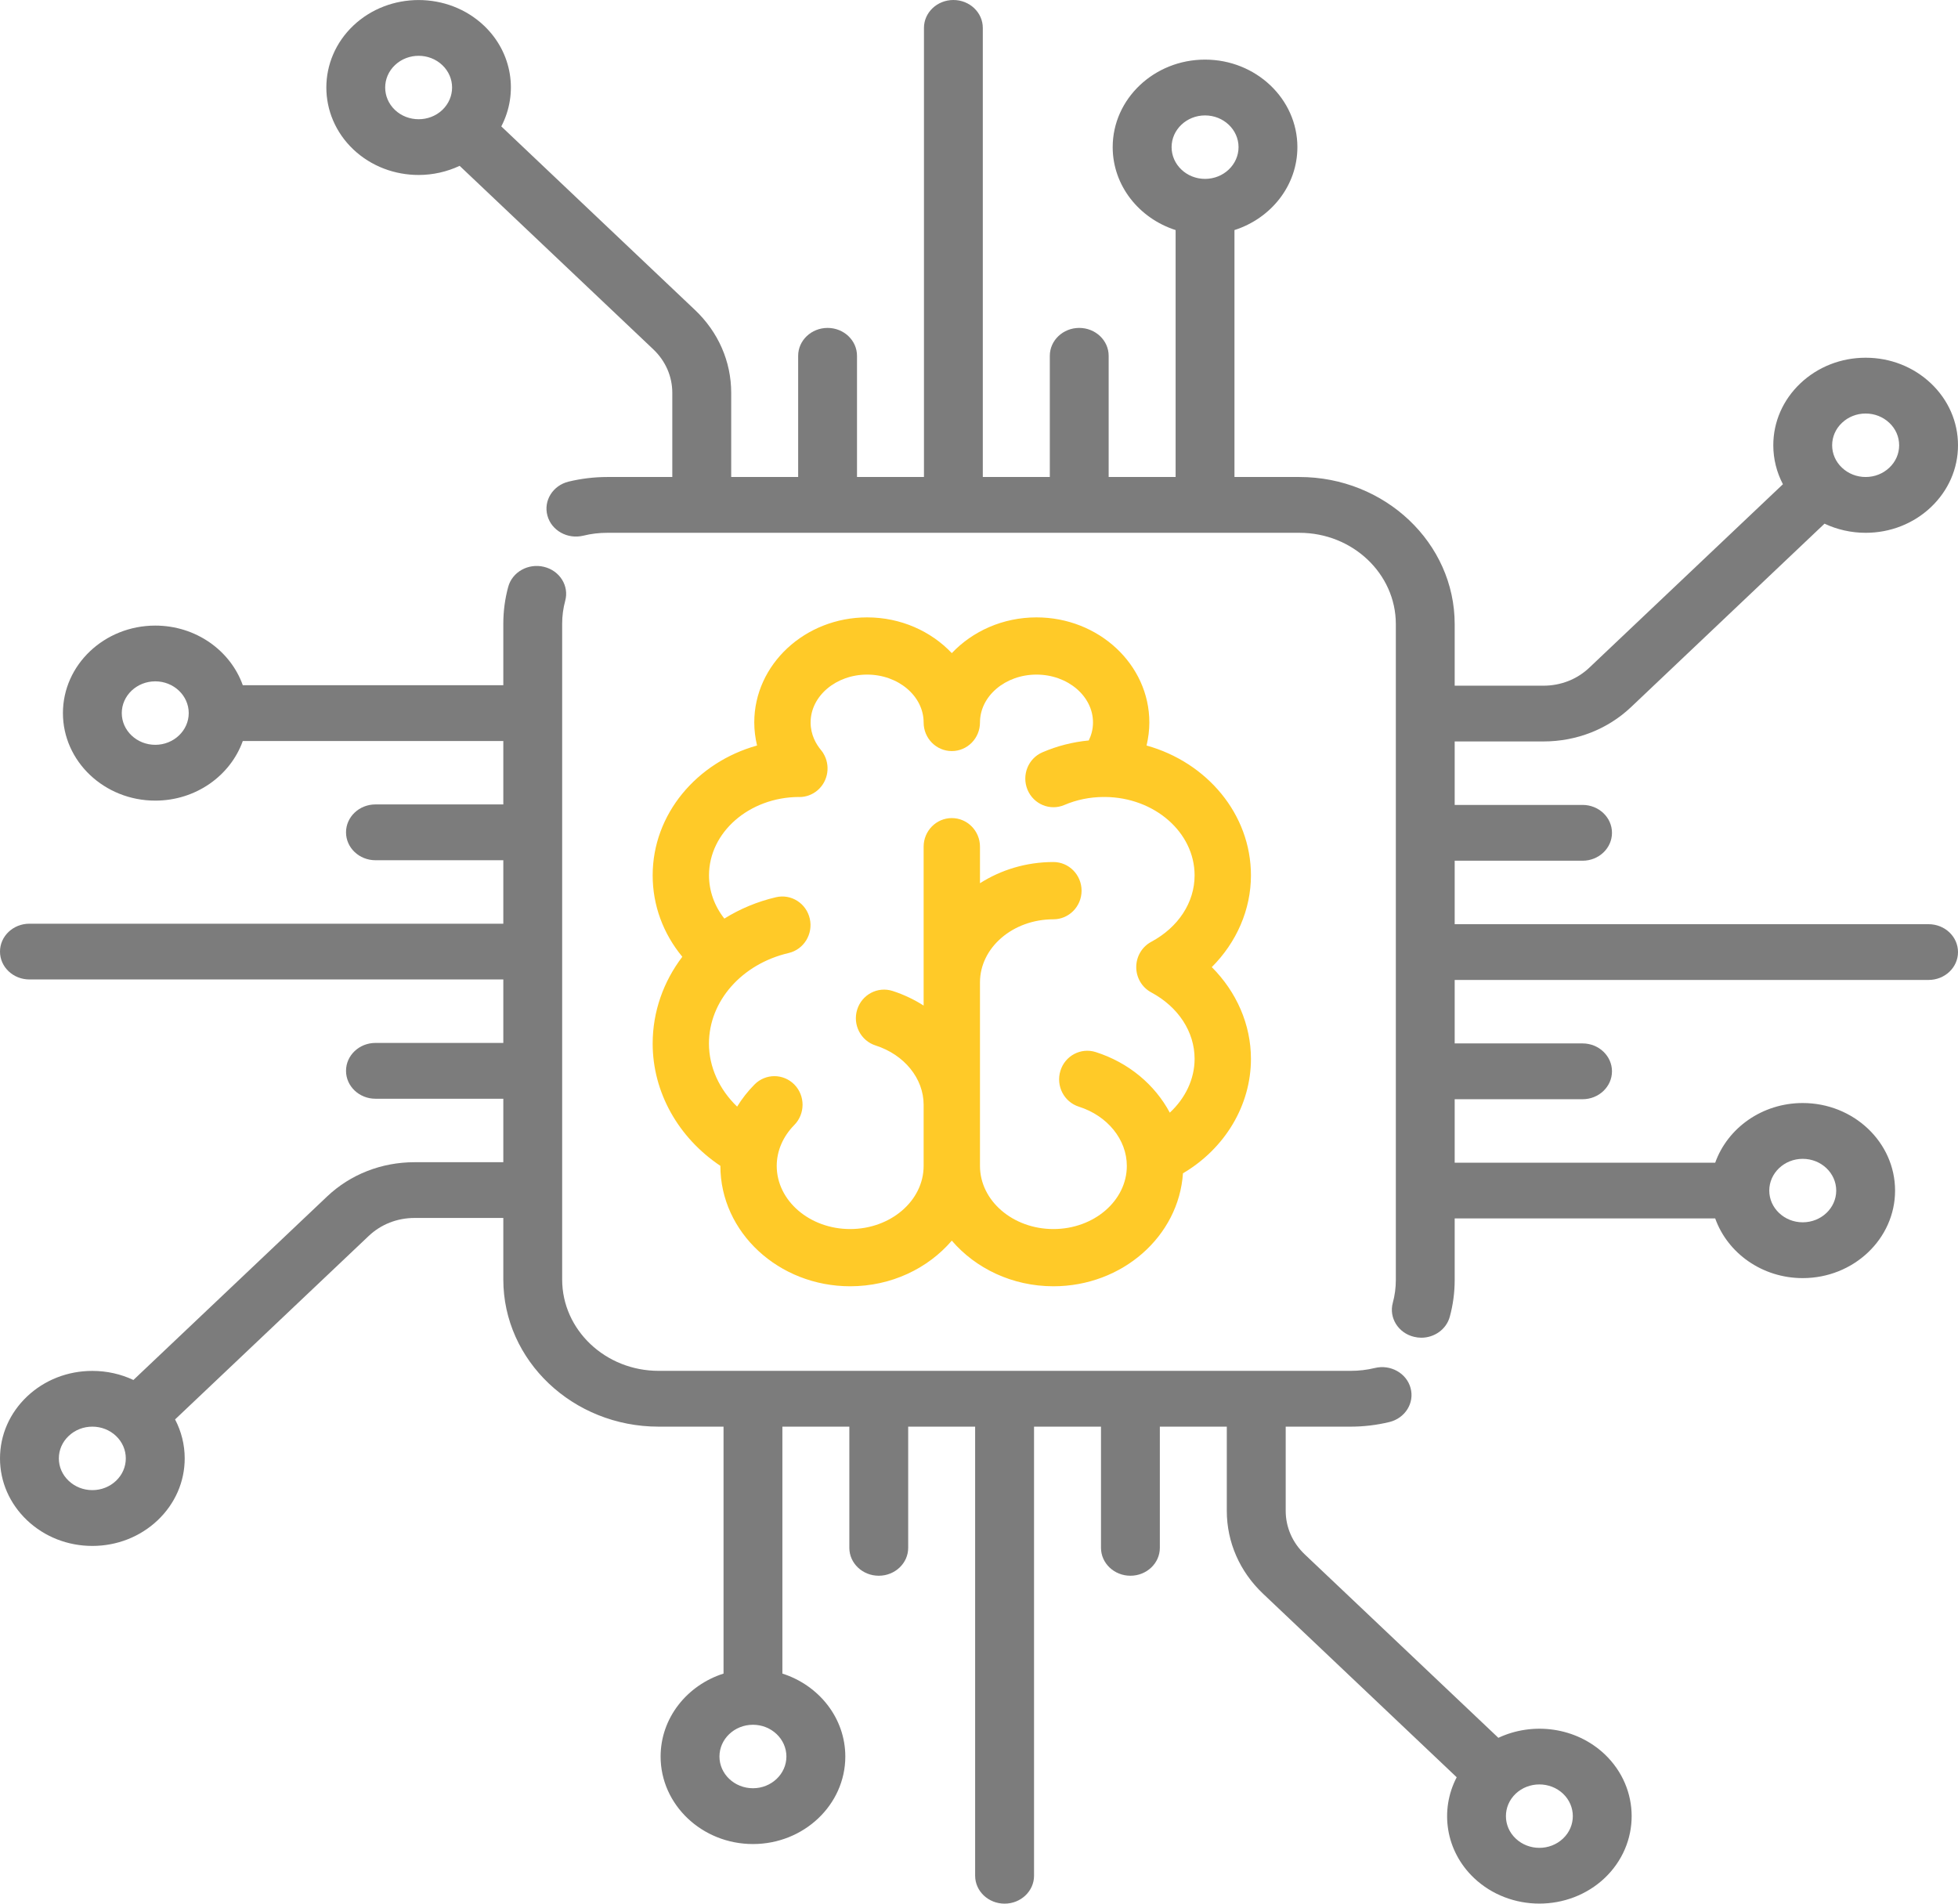 <?xml version="1.0" encoding="UTF-8"?>
<svg width="36px" height="35px" viewBox="0 0 36 35" version="1.1" xmlns="http://www.w3.org/2000/svg" xmlns:xlink="http://www.w3.org/1999/xlink">
    <!-- Generator: Sketch 50.2 (55047) - http://www.bohemiancoding.com/sketch -->
    <title>chip</title>
    <desc>Created with Sketch.</desc>
    <defs></defs>
    <g id="Page-1" stroke="none" stroke-width="1" fill="none" fill-rule="evenodd">
        <g id="Lisa" transform="translate(-676, -3720)" fill-rule="nonzero">
            <g id="Step-2" transform="translate(56, 3089)">
                <g id="Syntex-white" transform="translate(544, 432)">
                    <g id="chip" transform="translate(76, 199)">
                        <path d="M35.459,16.992 L26.746,16.992 L26.746,15.825 L29.097,15.825 C29.396,15.825 29.638,15.595 29.638,15.312 C29.638,15.029 29.396,14.799 29.097,14.799 L26.746,14.799 L26.746,13.632 L28.378,13.632 C28.986,13.632 29.558,13.408 29.988,13.001 L33.546,9.628 C33.778,9.737 34.035,9.796 34.302,9.796 C34.756,9.796 35.182,9.628 35.503,9.324 C35.823,9.02 36,8.616 36,8.187 C36,7.757 35.823,7.353 35.503,7.049 C35.182,6.745 34.756,6.577 34.302,6.577 C33.849,6.577 33.422,6.745 33.101,7.049 C32.781,7.353 32.604,7.757 32.604,8.186 C32.604,8.439 32.666,8.683 32.781,8.903 L29.222,12.275 C28.997,12.489 28.697,12.607 28.378,12.607 L26.746,12.607 L26.746,11.475 C26.746,9.984 25.465,8.77 23.891,8.77 L22.697,8.77 L22.697,4.23 C23.369,4.015 23.854,3.413 23.854,2.705 C23.854,1.818 23.092,1.096 22.156,1.096 C21.22,1.096 20.458,1.818 20.458,2.705 C20.458,3.413 20.944,4.015 21.615,4.23 L21.615,8.77 L20.384,8.77 L20.384,6.542 C20.384,6.259 20.142,6.029 19.843,6.029 C19.544,6.029 19.302,6.259 19.302,6.542 L19.302,8.77 L18.07,8.77 L18.07,0.513 C18.07,0.23 17.828,0 17.529,0 C17.23,0 16.988,0.23 16.988,0.513 L16.988,8.77 L15.757,8.77 L15.757,6.542 C15.757,6.259 15.515,6.029 15.216,6.029 C14.917,6.029 14.675,6.259 14.675,6.542 L14.675,8.77 L13.444,8.77 L13.444,7.223 C13.444,6.647 13.207,6.105 12.777,5.698 L9.217,2.324 C9.531,1.722 9.426,0.972 8.898,0.471 C8.236,-0.156 7.158,-0.156 6.496,0.471 C5.835,1.099 5.835,2.119 6.496,2.747 C6.828,3.061 7.262,3.217 7.697,3.217 C7.956,3.217 8.214,3.16 8.451,3.049 L12.012,6.423 C12.237,6.637 12.361,6.921 12.361,7.223 L12.361,8.77 L11.167,8.77 C10.926,8.77 10.686,8.799 10.454,8.855 C10.164,8.926 9.99,9.205 10.065,9.48 C10.139,9.754 10.434,9.919 10.724,9.849 C10.868,9.813 11.017,9.796 11.167,9.796 L23.891,9.796 C24.869,9.796 25.664,10.549 25.664,11.475 L25.664,23.534 C25.664,23.676 25.645,23.818 25.608,23.954 C25.534,24.228 25.708,24.508 25.997,24.578 C26.042,24.589 26.088,24.595 26.132,24.595 C26.373,24.595 26.593,24.441 26.656,24.209 C26.716,23.99 26.746,23.762 26.746,23.534 L26.746,22.402 L31.536,22.402 C31.763,23.039 32.398,23.499 33.145,23.499 C34.081,23.499 34.843,22.777 34.843,21.89 C34.843,21.002 34.081,20.28 33.145,20.28 C32.398,20.28 31.763,20.74 31.536,21.377 L26.746,21.377 L26.746,20.21 L29.097,20.21 C29.395,20.21 29.638,19.98 29.638,19.697 C29.638,19.414 29.395,19.184 29.097,19.184 L26.746,19.184 L26.746,18.017 L35.459,18.017 C35.758,18.017 36,17.788 36,17.505 C36,17.221 35.758,16.992 35.459,16.992 Z M33.867,7.774 C33.983,7.664 34.138,7.603 34.302,7.603 C34.466,7.603 34.621,7.664 34.737,7.774 C34.854,7.884 34.918,8.031 34.918,8.187 C34.918,8.342 34.854,8.489 34.737,8.599 C34.621,8.709 34.466,8.77 34.302,8.77 C34.138,8.77 33.983,8.709 33.867,8.599 C33.75,8.489 33.686,8.342 33.686,8.187 C33.686,8.031 33.75,7.884 33.867,7.774 Z M8.132,2.022 C7.892,2.249 7.502,2.249 7.262,2.022 C7.022,1.794 7.022,1.424 7.262,1.197 C7.382,1.083 7.539,1.026 7.697,1.026 C7.855,1.026 8.012,1.083 8.132,1.197 C8.372,1.424 8.372,1.794 8.132,2.022 Z M22.156,3.289 C21.817,3.289 21.541,3.027 21.541,2.705 C21.541,2.384 21.817,2.122 22.156,2.122 C22.496,2.122 22.772,2.384 22.772,2.705 C22.772,3.027 22.496,3.289 22.156,3.289 Z M33.145,21.306 C33.485,21.306 33.761,21.568 33.761,21.89 C33.761,22.211 33.485,22.473 33.145,22.473 C32.806,22.473 32.53,22.211 32.53,21.89 C32.53,21.568 32.806,21.306 33.145,21.306 Z" id="Shape" fill="#7C7C7C"></path>
                        <path d="M29.504,32.253 C28.975,31.753 28.184,31.653 27.549,31.951 L23.988,28.577 C23.763,28.363 23.639,28.079 23.639,27.777 L23.639,26.23 L24.833,26.23 C25.074,26.23 25.314,26.201 25.546,26.145 C25.835,26.074 26.01,25.795 25.935,25.52 C25.861,25.246 25.566,25.081 25.276,25.152 C25.132,25.187 24.983,25.204 24.833,25.204 L12.109,25.204 C11.131,25.204 10.336,24.451 10.336,23.525 L10.336,11.466 C10.336,11.324 10.355,11.182 10.392,11.046 C10.467,10.772 10.292,10.492 10.003,10.422 C9.713,10.351 9.418,10.516 9.344,10.79 C9.284,11.01 9.254,11.238 9.254,11.466 L9.254,12.598 L4.464,12.598 C4.237,11.961 3.602,11.502 2.855,11.502 C1.918,11.502 1.157,12.224 1.157,13.111 C1.157,13.998 1.918,14.72 2.855,14.72 C3.602,14.72 4.237,14.26 4.464,13.624 L9.254,13.624 L9.254,14.79 L6.903,14.79 C6.604,14.79 6.362,15.02 6.362,15.303 C6.362,15.586 6.604,15.816 6.903,15.816 L9.254,15.816 L9.254,16.983 L0.541,16.983 C0.242,16.983 0,17.212 0,17.496 C0,17.779 0.242,18.008 0.541,18.008 L9.254,18.008 L9.254,19.175 L6.903,19.175 C6.604,19.175 6.362,19.405 6.362,19.688 C6.362,19.971 6.604,20.201 6.903,20.201 L9.254,20.201 L9.254,21.368 L7.622,21.368 C7.014,21.368 6.442,21.592 6.012,22 L2.453,25.372 C2.222,25.263 1.964,25.205 1.698,25.205 C1.244,25.205 0.818,25.372 0.497,25.676 C0.177,25.98 0,26.384 0,26.814 C0,27.243 0.177,27.647 0.497,27.951 C0.818,28.255 1.244,28.423 1.698,28.423 C2.151,28.423 2.578,28.255 2.899,27.951 C3.219,27.647 3.396,27.243 3.396,26.814 C3.396,26.561 3.334,26.317 3.219,26.097 L6.778,22.725 C7.003,22.511 7.303,22.393 7.622,22.393 L9.254,22.393 L9.254,23.525 C9.254,25.017 10.535,26.23 12.109,26.23 L13.303,26.23 L13.303,30.77 C12.631,30.984 12.146,31.587 12.146,32.295 C12.146,33.182 12.908,33.904 13.844,33.904 C14.78,33.904 15.542,33.182 15.542,32.295 C15.542,31.587 15.057,30.985 14.385,30.77 L14.385,26.23 L15.616,26.23 L15.616,28.458 C15.616,28.741 15.858,28.971 16.157,28.971 C16.456,28.971 16.698,28.741 16.698,28.458 L16.698,26.23 L17.929,26.23 L17.929,34.487 C17.929,34.77 18.172,35 18.471,35 C18.769,35 19.012,34.77 19.012,34.487 L19.012,26.23 L20.243,26.23 L20.243,28.458 C20.243,28.741 20.485,28.971 20.784,28.971 C21.083,28.971 21.325,28.741 21.325,28.458 L21.325,26.23 L22.556,26.23 L22.556,27.777 C22.556,28.353 22.793,28.895 23.223,29.302 L26.783,32.676 C26.469,33.278 26.574,34.028 27.102,34.529 C27.433,34.842 27.868,34.999 28.303,34.999 C28.738,34.999 29.173,34.842 29.504,34.529 C30.165,33.901 30.165,32.881 29.504,32.253 Z M2.855,13.694 C2.515,13.694 2.239,13.432 2.239,13.111 C2.239,12.789 2.515,12.527 2.855,12.527 C3.194,12.527 3.47,12.789 3.47,13.111 C3.47,13.432 3.194,13.694 2.855,13.694 Z M2.133,27.226 C2.017,27.336 1.862,27.397 1.698,27.397 C1.533,27.397 1.379,27.336 1.263,27.226 C1.146,27.116 1.082,26.969 1.082,26.814 C1.082,26.658 1.146,26.511 1.263,26.401 C1.379,26.291 1.533,26.23 1.698,26.23 C1.862,26.23 2.017,26.291 2.133,26.401 C2.249,26.511 2.313,26.658 2.313,26.814 C2.313,26.969 2.249,27.116 2.133,27.226 Z M14.459,32.295 C14.459,32.616 14.183,32.878 13.844,32.878 C13.504,32.878 13.228,32.616 13.228,32.295 C13.228,31.973 13.504,31.711 13.844,31.711 C14.183,31.711 14.459,31.973 14.459,32.295 Z M28.738,33.803 C28.498,34.031 28.108,34.031 27.868,33.803 C27.628,33.576 27.628,33.206 27.868,32.978 C27.988,32.865 28.145,32.808 28.303,32.808 C28.461,32.808 28.618,32.865 28.738,32.978 C28.978,33.206 28.978,33.576 28.738,33.803 Z" id="Shape" fill="#7C7C7C"></path>
                        <path d="M23,16.094 C23,14.969 22.19,14.016 21.081,13.707 C21.113,13.569 21.132,13.428 21.132,13.283 C21.132,12.218 20.201,11.351 19.057,11.351 C18.437,11.351 17.881,11.606 17.5,12.008 C17.119,11.606 16.563,11.351 15.943,11.351 C14.799,11.351 13.868,12.218 13.868,13.283 C13.868,13.428 13.887,13.569 13.919,13.707 C12.81,14.016 12,14.969 12,16.094 C12,16.644 12.192,17.163 12.545,17.591 C12.199,18.046 12,18.599 12,19.187 C12,20.081 12.47,20.916 13.245,21.435 C13.245,21.435 13.245,21.435 13.245,21.436 C13.245,22.656 14.316,23.649 15.632,23.649 C16.388,23.649 17.063,23.32 17.5,22.81 C17.937,23.32 18.612,23.649 19.368,23.649 C20.635,23.649 21.673,22.729 21.75,21.572 C22.519,21.119 23,20.325 23,19.468 C23,18.837 22.735,18.236 22.28,17.781 C22.735,17.327 23,16.725 23,16.094 Z M21.167,18.246 C21.666,18.514 21.964,18.971 21.964,19.468 C21.964,19.839 21.794,20.192 21.508,20.457 C21.235,19.945 20.754,19.537 20.146,19.343 C19.873,19.256 19.582,19.41 19.497,19.687 C19.411,19.965 19.563,20.26 19.836,20.347 C20.364,20.515 20.718,20.953 20.718,21.436 C20.718,22.076 20.113,22.597 19.368,22.597 C18.623,22.597 18.018,22.076 18.018,21.436 L18.018,18.062 C18.018,17.422 18.623,16.902 19.368,16.902 C19.654,16.902 19.886,16.666 19.886,16.376 C19.886,16.085 19.654,15.849 19.368,15.849 C18.867,15.849 18.402,15.994 18.018,16.239 L18.018,15.567 C18.018,15.277 17.786,15.041 17.5,15.041 C17.214,15.041 16.982,15.277 16.982,15.567 L16.982,18.488 C16.807,18.377 16.616,18.285 16.41,18.219 C16.137,18.132 15.846,18.286 15.76,18.563 C15.674,18.84 15.826,19.135 16.099,19.222 C16.627,19.391 16.982,19.829 16.982,20.311 L16.982,21.436 C16.982,22.076 16.376,22.597 15.631,22.597 C14.887,22.597 14.281,22.076 14.281,21.436 C14.281,21.161 14.396,20.895 14.603,20.685 C14.806,20.48 14.807,20.147 14.606,19.941 C14.404,19.735 14.076,19.734 13.873,19.939 C13.749,20.064 13.642,20.201 13.553,20.346 C13.226,20.032 13.035,19.619 13.035,19.187 C13.035,18.407 13.638,17.723 14.5,17.522 C14.779,17.457 14.953,17.174 14.889,16.891 C14.825,16.608 14.547,16.431 14.268,16.496 C13.921,16.577 13.602,16.712 13.318,16.889 C13.134,16.655 13.036,16.38 13.036,16.094 C13.036,15.303 13.774,14.659 14.685,14.653 C14.689,14.653 14.694,14.654 14.698,14.654 C14.817,14.654 14.935,14.613 15.033,14.529 C15.231,14.358 15.271,14.069 15.138,13.851 C15.134,13.844 15.13,13.838 15.126,13.831 C15.124,13.828 15.122,13.825 15.119,13.822 C15.111,13.811 15.103,13.799 15.094,13.789 C15.094,13.788 15.094,13.788 15.093,13.788 C15.007,13.684 14.904,13.512 14.904,13.283 C14.904,12.798 15.37,12.403 15.943,12.403 C16.516,12.403 16.982,12.798 16.982,13.283 C16.982,13.574 17.214,13.809 17.5,13.809 C17.786,13.809 18.018,13.574 18.018,13.283 C18.018,12.798 18.484,12.403 19.057,12.403 C19.63,12.403 20.096,12.798 20.096,13.283 C20.096,13.413 20.062,13.523 20.018,13.614 C19.723,13.642 19.438,13.715 19.168,13.831 C18.904,13.943 18.781,14.252 18.892,14.52 C19.003,14.787 19.307,14.913 19.57,14.8 C19.794,14.704 20.035,14.655 20.286,14.653 C20.291,14.653 20.296,14.654 20.301,14.654 C20.306,14.654 20.31,14.653 20.315,14.653 C21.225,14.659 21.964,15.303 21.964,16.094 C21.964,16.592 21.666,17.048 21.167,17.316 C20.997,17.407 20.891,17.586 20.891,17.781 C20.891,17.976 20.997,18.155 21.167,18.246 Z" id="Shape" fill="#FFCA28"></path>
                    </g>
                </g>
            </g>
        </g>
    </g>
</svg>